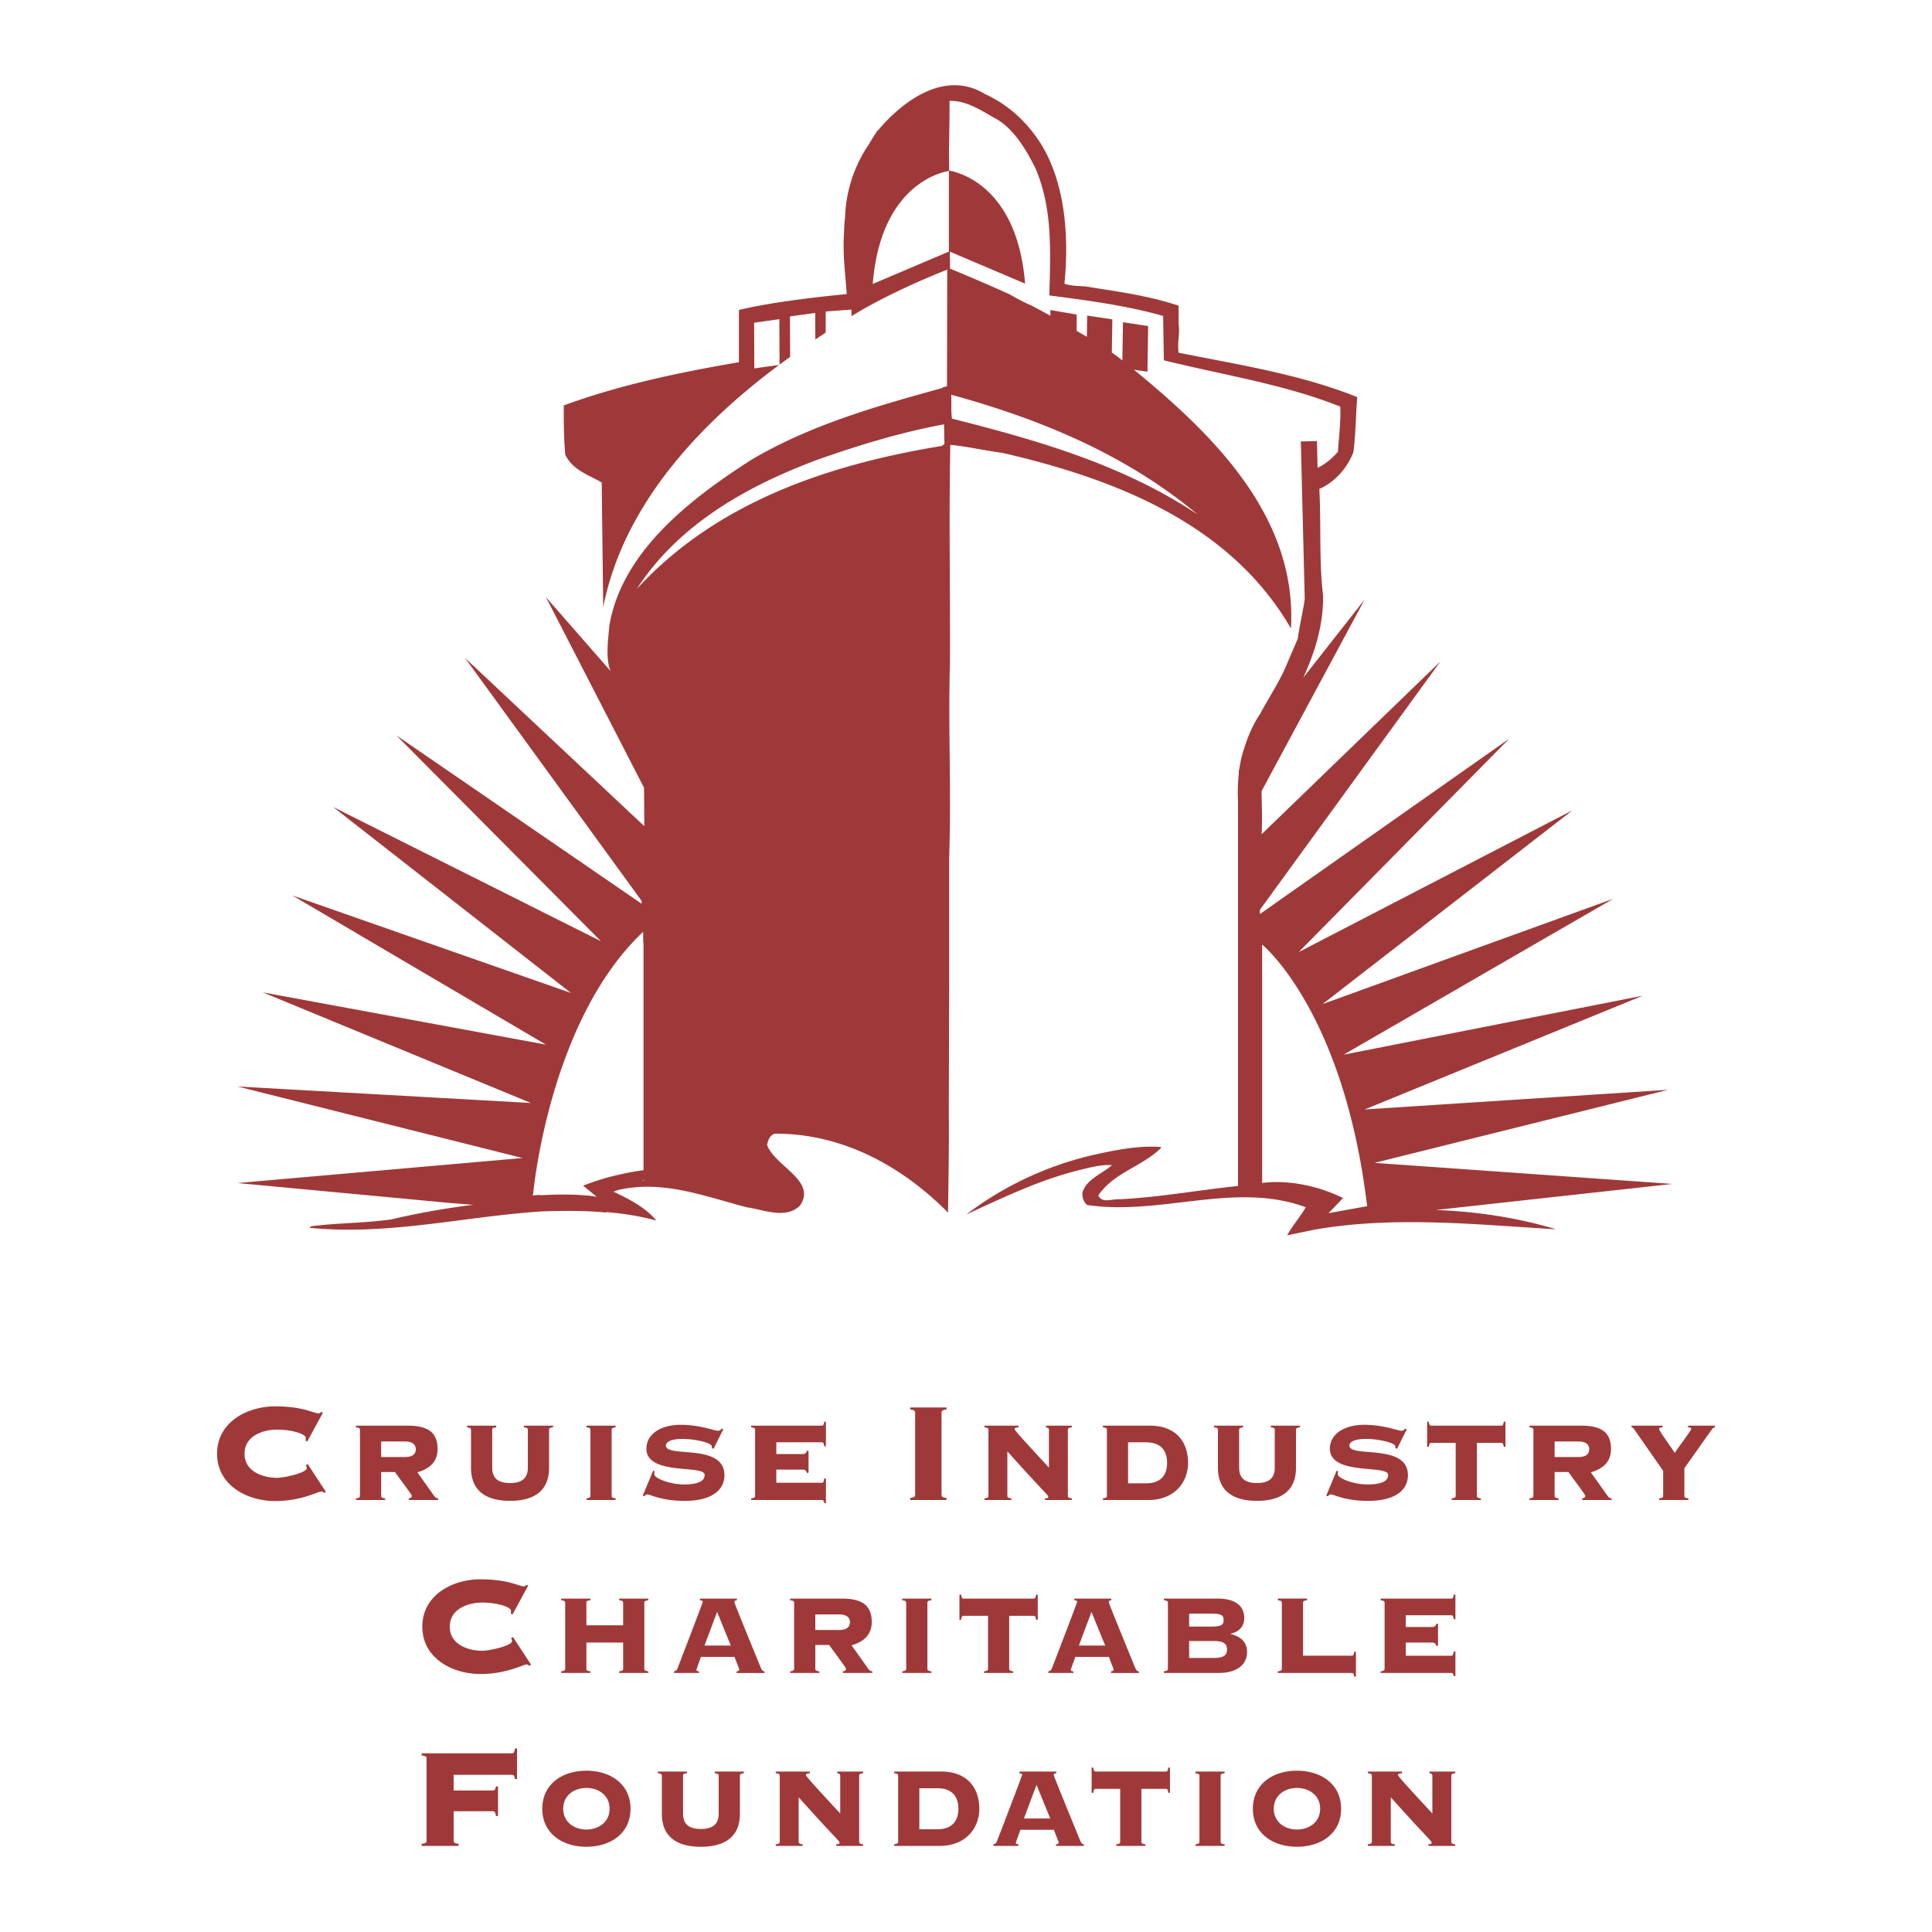 <svg xmlns="http://www.w3.org/2000/svg" width="2500" height="2500" viewBox="0 0 192.756 192.756"><g fill-rule="evenodd" clip-rule="evenodd"><path fill="#fff" d="M0 0h192.756v192.756H0V0z"/><path d="M30.649 143.828l-.176-.123a.95.95 0 0 0 .035-.264c0-.352-1.352-.809-2.844-.809-1.422 0-3.265.615-3.265 2.406s1.843 2.404 3.265 2.404c.614 0 2.949-.473 2.949-.982 0-.105-.069-.176-.105-.264l.194-.123 1.807 2.756-.21.123c-.053-.123-.123-.141-.245-.141-.352 0-1.985.949-4.601.949-2.809 0-5.794-1.58-5.794-4.723s2.986-4.725 5.794-4.725c1.405 0 2.406.176 3.108.369.685.193 1.036.334 1.211.334.105 0 .192-.053.263-.141l.194.053-1.58 2.901zM38.028 149.232c0 .127.041.227.395.254v.17h-2.906v-.17c.352-.027.395-.127.395-.254v-6.572c0-.127-.043-.227-.395-.254v-.168h5.163c2.087 0 2.976.732 2.976 2.34 0 1.297-.846 1.99-2.017 2.312l1.665 2.342c.127.184.252.254.408.254v.17h-2.934v-.17c.198-.014.31-.084.31-.254 0-.127-1.495-2.072-1.678-2.369h-1.381v2.369h-.001zm0-3.863h2.369c.833 0 1.085-.367 1.085-.777 0-.408-.252-.775-1.085-.775h-2.369v1.552zM52.665 142.66c0-.127-.042-.227-.395-.254v-.168h2.906v.168c-.354.027-.395.127-.395.254v3.781c0 2.48-1.734 3.299-3.894 3.299-2.158 0-3.893-.818-3.893-3.299v-3.781c0-.127-.042-.227-.395-.254v-.168h2.906v.168c-.354.027-.395.127-.395.254v3.781c0 1.084.647 1.523 1.776 1.523s1.778-.439 1.778-1.523v-3.781h.001zM58.514 149.656v-.17c.352-.027.395-.127.395-.254v-6.572c0-.127-.043-.227-.395-.254v-.168h2.905v.168c-.352.027-.395.127-.395.254v6.572c0 .127.042.227.395.254v.17h-2.905zM65.169 146.723l.141.07c-.028.07-.028.17-.028.297 0 .381 1.51 1.014 2.976 1.014 1.411 0 2.045-.338 2.045-.957 0-1.045-5.811.111-5.811-2.611 0-1.408 1.353-2.383 3.427-2.383 1.933 0 3.329.592 3.711.592.183 0 .282-.098.379-.211l.156.057-.974 1.961-.168-.086v-.154c0-.354-1.609-.748-2.935-.748-1.228 0-1.65.338-1.65.662 0 1.256 5.84-.279 5.84 2.963 0 1.215-.917 2.553-3.978 2.553-2.356 0-3.4-.648-3.724-.648-.113 0-.198.098-.283.184l-.168-.043 1.044-2.512zM80.668 146.947h-.169c-.042-.184-.141-.324-.423-.324h-2.624v1.312h4.528c.155 0 .211-.07.253-.424h.17v2.455h-.17c-.042-.24-.098-.311-.253-.311h-7.04v-.17c.354-.027.395-.127.395-.254v-6.572c0-.127-.042-.227-.395-.254v-.168h7.04c.155 0 .211-.072.253-.395h.17v2.453h-.17c-.042-.324-.098-.396-.253-.396h-4.528v1.172h2.624c.282 0 .381-.141.423-.324h.169v2.2zM90.812 149.656v-.211c.439-.035.491-.158.491-.316v-8.182c0-.158-.052-.281-.491-.316v-.209h3.616v.209c-.438.035-.491.158-.491.316v8.182c0 .158.053.281.491.316v.211h-3.616zM98.617 142.66c0-.127-.041-.227-.395-.254v-.168h3.4v.168c-.326.014-.395.1-.395.184 0 .154 2.439 2.75 3.426 3.836v-3.766c0-.17-.111-.24-.295-.254v-.168h2.58v.168c-.352.027-.395.127-.395.254v6.572c0 .127.043.227.395.254v.17h-2.68v-.17c.254 0 .326-.055.326-.154 0-.184-.354-.367-4.078-4.529v4.43c0 .127.043.227.395.254v.17h-2.68v-.17c.354-.027.395-.127.395-.254v-6.573h.001zM110.434 142.66c0-.127-.041-.227-.396-.254v-.168h4.686c2.594 0 3.809 1.607 3.809 3.709 0 1.932-1.342 3.709-3.965 3.709h-4.529v-.17c.355-.027.396-.127.396-.254v-6.572h-.001zm2.115 5.332h1.791c1.496 0 2.102-.846 2.102-2.045s-.605-2.047-2.102-2.047h-1.791v4.092zM127.186 142.66c0-.127-.041-.227-.395-.254v-.168h2.906v.168c-.354.027-.395.127-.395.254v3.781c0 2.48-1.734 3.299-3.893 3.299s-3.895-.818-3.895-3.299v-3.781c0-.127-.041-.227-.395-.254v-.168h2.906v.168c-.354.027-.395.127-.395.254v3.781c0 1.084.648 1.523 1.777 1.523s1.775-.439 1.775-1.523v-3.781h.004zM133.359 146.723l.143.07c-.029.07-.029.17-.029.297 0 .381 1.51 1.014 2.977 1.014 1.41 0 2.045-.338 2.045-.957 0-1.045-5.812.111-5.812-2.611 0-1.408 1.355-2.383 3.43-2.383 1.932 0 3.328.592 3.709.592.184 0 .281-.098.381-.211l.154.057-.973 1.961-.17-.086v-.154c0-.354-1.607-.748-2.932-.748-1.229 0-1.652.338-1.652.662 0 1.256 5.84-.279 5.84 2.963 0 1.215-.918 2.553-3.977 2.553-2.355 0-3.4-.648-3.725-.648-.113 0-.197.098-.283.184l-.168-.043 1.042-2.512zM144.84 149.656v-.17c.354-.027.395-.127.395-.254v-5.275h-2.426c-.156 0-.211.072-.254.395h-.17v-2.508h.17c.043.322.098.395.254.395h6.967c.156 0 .211-.072.254-.395h.17v2.508h-.17c-.043-.322-.098-.395-.254-.395h-2.426v5.275c0 .127.043.227.395.254v.17h-2.905zM155.104 149.232c0 .127.043.227.395.254v.17h-2.904v-.17c.352-.027.395-.127.395-.254v-6.572c0-.127-.043-.227-.395-.254v-.168h5.16c2.088 0 2.977.732 2.977 2.34 0 1.297-.846 1.99-2.016 2.312l1.664 2.342c.125.184.254.254.408.254v.17h-2.934v-.17c.197-.014.311-.084.311-.254 0-.127-1.496-2.072-1.68-2.369h-1.381v2.369zm0-3.863h2.369c.832 0 1.086-.367 1.086-.777 0-.408-.254-.775-1.086-.775h-2.369v1.552zM168.418 142.238h2.68v.168c-.141 0-.24.127-.34.254l-2.707 3.822v2.75c0 .127.043.227.395.254v.17h-2.906v-.17c.354-.027.395-.127.395-.254v-2.482l-2.693-3.865c-.295-.436-.338-.479-.465-.479v-.168h3.104v.168c-.17 0-.354.014-.354.168 0 .156 1.102 1.68 1.566 2.385.154-.283 1.637-2.242 1.637-2.385 0-.154-.184-.168-.311-.168v-.168h-.001zM51.125 161.084l-.175-.123a.95.95 0 0 0 .035-.264c0-.352-1.352-.809-2.844-.809-1.422 0-3.267.615-3.267 2.406s1.845 2.404 3.267 2.404c.614 0 2.949-.473 2.949-.984 0-.104-.07-.174-.105-.26l.193-.125 1.808 2.758-.21.121c-.053-.121-.123-.141-.245-.141-.352 0-1.985.949-4.601.949-2.809 0-5.794-1.58-5.794-4.723s2.986-4.725 5.794-4.725c1.405 0 2.406.176 3.108.371.685.191 1.036.332 1.212.332.104 0 .192-.053.263-.141l.192.053-1.58 2.901zM64.286 166.488c0 .127.043.227.395.256v.168h-2.906v-.168c.354-.029.395-.129.395-.256v-2.607h-3.667v2.607c0 .127.042.227.395.256v.168h-2.906v-.168c.352-.029.395-.129.395-.256v-6.572c0-.127-.043-.227-.395-.254v-.17h2.906v.17c-.354.027-.395.127-.395.254v2.242h3.667v-2.242c0-.127-.042-.227-.395-.254v-.17h2.906v.17c-.352.027-.395.127-.395.254v6.572zM69.937 165.305c-.367 1.029-.451 1.213-.451 1.297 0 .086.056.143.255.143v.168h-2.498v-.168c.198-.043.282-.1.366-.326.127-.324 2.512-6.531 2.512-6.615 0-.1-.155-.127-.283-.141v-.17h3.683v.17c-.155.014-.254.041-.254.184 0 .111 1.735 4.33 2.609 6.475.142.338.227.424.395.424v.168h-2.777v-.168c.196-.016.268-.086.268-.172 0-.055-.425-1.084-.48-1.268h-3.345v-.001zm.354-1.129h2.622l-1.368-3.357-1.254 3.357zM81.344 166.488c0 .127.043.227.395.256v.168h-2.904v-.168c.352-.029.395-.129.395-.256v-6.572c0-.127-.043-.227-.395-.254v-.17h5.161c2.088 0 2.977.734 2.977 2.342 0 1.297-.846 1.99-2.017 2.314l1.664 2.34c.127.184.254.256.409.256v.168h-2.934v-.168c.198-.016.311-.086.311-.256 0-.127-1.495-2.072-1.678-2.369h-1.383v2.369h-.001zm0-3.863h2.371c.831 0 1.085-.367 1.085-.777 0-.408-.254-.775-1.085-.775h-2.371v1.552zM90.016 166.912v-.168c.353-.029.395-.129.395-.256v-6.572c0-.127-.042-.227-.395-.254v-.17h2.905v.17c-.353.027-.395.127-.395.254v6.572c0 .127.042.227.395.256v.168h-2.905zM98.18 166.912v-.168c.352-.029.396-.129.396-.256v-5.275h-2.428c-.156 0-.212.072-.253.395h-.17V159.1h.17c.042.322.098.393.253.393h6.969c.154 0 .211-.07.252-.393h.17v2.508h-.17c-.041-.322-.098-.395-.252-.395h-2.428v5.275c0 .127.043.227.396.256v.168H98.18zM107.289 165.305c-.367 1.029-.451 1.213-.451 1.297 0 .086.057.143.252.143v.168h-2.496v-.168c.199-.043.283-.1.367-.326.127-.324 2.512-6.531 2.512-6.615 0-.1-.156-.127-.283-.141v-.17h3.682v.17c-.156.014-.254.041-.254.184 0 .111 1.734 4.33 2.609 6.475.141.338.227.424.395.424v.168h-2.777v-.168c.197-.016.266-.086.266-.172 0-.055-.422-1.084-.479-1.268h-3.343v-.001zm.352-1.129h2.623l-1.367-3.357-1.256 3.357zM116.523 159.916c0-.127-.041-.227-.395-.254v-.17h5.375c1.521 0 2.637.564 2.637 1.961 0 .846-.564 1.367-1.354 1.537v.029c.945.254 1.635.762 1.635 1.805 0 1.129-.846 2.088-2.848 2.088h-5.445v-.168c.354-.029.395-.129.395-.256v-6.572zm2.118 2.369h1.918c1.213 0 1.521-.084 1.521-.648s-.309-.648-1.521-.648h-1.918v1.296zm0 3.131h2.396c.988 0 1.383-.225 1.383-.846s-.395-.846-1.383-.846h-2.396v1.692zM130.004 165.191h4.852c.156 0 .213-.07.256-.395h.17v2.482h-.17c-.043-.297-.1-.367-.256-.367h-7.361v-.168c.352-.029.395-.129.395-.256v-6.572c0-.127-.043-.227-.395-.254v-.17h2.906v.17c-.354.027-.396.127-.396.254v5.276h-.001zM143.473 164.205h-.168c-.045-.186-.143-.324-.424-.324h-2.623v1.311h4.527c.154 0 .211-.07.254-.424h.168v2.455h-.168c-.043-.24-.1-.311-.254-.311h-7.039v-.168c.352-.029.395-.129.395-.256v-6.572c0-.127-.043-.227-.395-.254v-.17h7.039c.154 0 .211-.07.254-.393h.168v2.453h-.168c-.043-.324-.1-.396-.254-.396h-4.527v1.172h2.623c.281 0 .379-.141.424-.324h.168v2.201zM51.583 177.496h-.21c-.053-.334-.123-.422-.316-.422h-5.794v1.562h3.899c.191 0 .263-.088.316-.404h.21v2.951h-.21c-.053-.387-.125-.475-.316-.475h-3.899v2.932c0 .158.053.281.493.316v.211h-3.687v-.211c.438-.035.491-.158.491-.316v-8.182c0-.156-.053-.279-.491-.314v-.213h8.989c.193 0 .263-.086.316-.49h.21v3.055h-.001zM62.907 180.459c0 2.469-2.003 3.793-4.402 3.793-2.397 0-4.4-1.324-4.4-3.793s2.002-3.795 4.4-3.795c2.399 0 4.402 1.326 4.402 3.795zm-6.715 0c0 1.324 1.085 2.072 2.313 2.072s2.313-.748 2.313-2.072c0-1.326-1.085-2.074-2.313-2.074s-2.313.748-2.313 2.074zM71.704 177.172c0-.127-.042-.225-.394-.254v-.17h2.906v.17c-.354.029-.395.127-.395.254v3.781c0 2.48-1.734 3.299-3.894 3.299-2.158 0-3.893-.818-3.893-3.299v-3.781c0-.127-.042-.225-.395-.254v-.17h2.906v.17c-.354.029-.396.127-.396.254v3.781c0 1.086.649 1.523 1.778 1.523s1.777-.438 1.777-1.523v-3.781zM77.793 177.172c0-.127-.043-.225-.395-.254v-.17h3.399v.17c-.324.014-.395.1-.395.184 0 .156 2.44 2.752 3.428 3.836v-3.766c0-.17-.114-.24-.297-.254v-.17h2.582v.17c-.353.029-.395.127-.395.254v6.572c0 .129.042.227.395.256v.168h-2.68V184c.253 0 .324-.059.324-.156 0-.184-.352-.367-4.076-4.529v4.43c0 .129.042.227.395.256v.168h-2.68V184c.352-.029.395-.127.395-.256v-6.572zM89.608 177.172c0-.127-.043-.225-.395-.254v-.17h4.683c2.595 0 3.809 1.609 3.809 3.711 0 1.932-1.341 3.709-3.965 3.709h-4.527V184c.352-.029.395-.127.395-.256v-6.572zm2.115 5.332h1.792c1.495 0 2.102-.848 2.102-2.045 0-1.199-.606-2.045-2.102-2.045h-1.792v4.09zM101.805 182.561c-.367 1.029-.451 1.213-.451 1.297s.056.142.253.142v.168h-2.496V184c.197-.043.281-.1.367-.326.127-.324 2.51-6.531 2.51-6.615 0-.1-.154-.127-.281-.141v-.17h3.682v.17c-.156.014-.254.041-.254.184 0 .113 1.734 4.33 2.609 6.473.141.34.225.426.395.426v.168h-2.779V184c.197-.016.27-.086.27-.17 0-.057-.424-1.086-.48-1.27h-3.345v.001zm.353-1.129h2.625l-1.371-3.357-1.254 3.357zM111.367 184.168V184c.352-.029.395-.127.395-.256v-5.273h-2.428c-.154 0-.211.07-.252.395h-.17v-2.512h.17c.041.324.098.395.252.395h6.969c.156 0 .211-.07.254-.395h.17v2.512h-.17c-.043-.324-.098-.395-.254-.395h-2.426v5.273c0 .129.041.227.395.256v.168h-2.905zM119.273 184.168V184c.354-.029.395-.127.395-.256v-6.572c0-.127-.041-.225-.395-.254v-.17h2.906v.17c-.352.029-.395.127-.395.254v6.572c0 .129.043.227.395.256v.168h-2.906zM133.801 180.459c0 2.469-2.004 3.793-4.402 3.793-2.396 0-4.4-1.324-4.4-3.793s2.004-3.795 4.4-3.795c2.398 0 4.402 1.326 4.402 3.795zm-6.715 0c0 1.324 1.086 2.072 2.312 2.072 1.229 0 2.314-.748 2.314-2.072 0-1.326-1.086-2.074-2.314-2.074-1.226 0-2.312.748-2.312 2.074zM136.871 177.172c0-.127-.043-.225-.395-.254v-.17h3.398v.17c-.324.014-.395.1-.395.184 0 .156 2.441 2.752 3.428 3.836v-3.766c0-.17-.113-.24-.297-.254v-.17h2.582v.17c-.354.029-.395.127-.395.254v6.572c0 .129.041.227.395.256v.168h-2.68V184c.254 0 .324-.059.324-.156 0-.184-.352-.367-4.076-4.529v4.43c0 .129.041.227.395.256v.168h-2.68V184c.352-.029.395-.127.395-.256v-6.572h.001zM166.848 118.121l-29.713-2.102 29.293-7.289-30.275 1.961 27.752-11.352-29.854 5.887 26.91-15.558-29.012 10.513 24.947-19.342-27.33 14.155 21.023-21.303-24.891 17.505-.004-.411 18.027-24.803-17.846 17.246c.074-1.429.012-2.863-.008-4.297l10.283-19.115-6.121 7.791c1.16-2.545 2.004-5.211 1.979-8.157-.416-3.331-.188-7.077-.377-10.672 1.514-.644 2.838-2.12 3.406-3.708.225-1.816.225-3.595.377-5.45-5.676-2.27-11.73-3.216-17.824-4.428-.15-.983.152-2.005 0-2.8v-1.893c-3.064-1.021-6.055-1.399-9.346-1.93-.645-.037-1.4-.037-2.045-.265.455-4.616.115-9.915-2.307-13.887-1.379-2.228-3.326-3.992-5.609-5.03-4.827-2.942-9.587 2.293-10.693 3.635l-.01-.055s-.091.139-.229.356c-.17.268-.414.658-.667 1.081a13.731 13.731 0 0 0-2.371 7.273c-.053.478-.093.958-.099 1.442-.152 2.27.113 4.086.265 6.205-.055.013-.111.021-.166.033-1.701.163-7.242.737-10.592 1.574v5.207c-5.975 1.021-11.913 2.27-17.474 4.312 0 1.777 0 3.217.152 4.919.719 1.515 2.309 2.007 3.632 2.763l.152 12.451c1.946-9.904 9.224-17.988 17.55-24.172l-2.475.343-.019-4.559 2.516-.35.02 4.535c.351-.261.704-.518 1.059-.772l-.018-4.038 2.516-.349.012 2.649.943-.623-.04.012.13-.081.005-2.101 2.569-.189-.001.661a39.705 39.705 0 0 1 1.459-.864l.121-.066c.126-.069.249-.136.361-.194.033-.021.068-.04.102-.061 1.597-.863 4.113-2.113 7.513-3.462l-.026 11.642-.431.102c-.012.021-.019.043-.032.065-6.584 1.816-13.132 3.671-19.035 7.152-6.092 3.897-12.942 9.157-14.19 16.574-.106 1.316-.404 3.226.126 4.518l-6.451-7.378 9.789 19.021.027 3.829L46.401 65.65l17.616 24.236-.011.276-24.471-16.803 20.421 20.547-26.729-13.399 23.734 18.558-27.798-9.728 25.303 14.884-28.246-5.213 26.748 11.037-29.271-1.646 28.438 7.137-28.45 2.496 21.297 1.998 2.24.17c-2.776.35-5.522.826-8.19 1.463-2.687.377-5.336.34-7.984.682l-.189.15c7.896.789 15.452-1.125 23.172-1.631a70.1 70.1 0 0 1 3.755-.039l.017.004c.136 0 .272.004.408.006.799.023 1.59.07 2.288.15l-.028-.053c1.692.131 3.377.396 5.015.844-1.061-1.287-2.726-2.156-4.277-2.877l.434-.166c4.505-1.049 8.731.65 12.851 1.717 1.664.229 3.935 1.25 5.334-.189 1.666-2.459-2.497-3.896-3.292-6.016.077-.453.265-.982.757-1.137 6.698-.035 12.639 3.182 17.294 7.873.037-3.254.112-6.697.076-9.953l.037-12.902V85.559c.228-7.039-.112-12.563.077-19.413.037-7.227-.113-14.152.037-21.759 1.704.151 3.406.568 5.185.794 10.975 2.536 22.668 6.925 28.799 17.521.605-10.79-7.172-18.816-15.246-25.47-.025-.022-.049-.038-.076-.061-.111-.096-.232-.19-.354-.287l1.357.203.07-4.559-2.512-.378-.059 3.811a14.79 14.79 0 0 0-1.051-.788l.053-3.31-2.512-.377-.033 2.114a143.64 143.64 0 0 0-.867-.504c-.049-.03-.1-.059-.15-.091l.004-1.623-2.625-.45-.002.566a96.96 96.96 0 0 0-1.918-1.031c-.73-.301-1.424-.683-2.109-1.084a189.761 189.761 0 0 0-5.981-2.581l-.015-1.695 7.501 3.19c-.803-10.126-7.143-11.208-7.573-11.27l-.022-2.387.011.003c.027-1.52.049-3.045.049-4.58 1.741-.039 3.178.983 4.618 1.779 1.814 1.021 3.027 3.103 3.936 4.919 1.74 4.011 1.512 8.25 1.4 12.716 3.82.491 7.756 1.021 11.352 2.043l.076 4.428c5.789 1.438 11.994 2.384 17.596 4.617.078 1.438-.15 3.103-.227 4.503-.592.677-1.27 1.25-2.033 1.606l-.064-2.667-1.609.04.391 15.718c-.188 1.343-.523 2.65-.693 3.958l-1.402 3.255c-.705 1.464-1.613 2.853-2.387 4.297-.793 1.163-1.307 2.541-1.607 3.538-.133.393-.238.8-.318 1.214-.018.083-.027.132-.027.132h.004c-.029.173-.064.348-.09.521a1.119 1.119 0 0 0-.057.463c-.164 1.511-.078 2.786-.078 2.786v38.394c-3.992.422-7.982 1.146-11.9 1.332-.719-.037-1.666.414-2.043-.379 1.551-2.309 4.389-2.877 6.281-4.768l-.074-.076c-2.271-.15-4.467.303-6.699.795a33.394 33.394 0 0 0-12.677 5.939c3.632-1.662 7.228-3.406 11.126-4.389 1.098-.266 2.27-.605 3.406-.529-1.023.908-2.537 1.361-2.953 2.762 0 .494.113.908.492 1.213 7.34 1.096 14.76-2.385 21.797.225-.566.986-1.324 1.818-1.854 2.801l2.723-.566c8.023-1.4 16.236-.492 24.107-.039-3.857-1.154-7.805-1.762-11.986-1.924l23.583-2.599zm-102.644-.299s-.052-.01-.141-.021l.141-.055v.076zm0-1.072c-1.72.24-3.903.693-6.024 1.547l1.357 1.107a9.101 9.101 0 0 0-1.294-.148c-1.644-.146-3.626-.049-4.398 0l.005-.043a7.745 7.745 0 0 0-.715.066l.057-.176c.079-.805 1.779-17.482 10.979-26.139l.001 1.091.032-.026v22.721zm29.754-72.256c-11.352 1.854-22.515 5.639-30.424 14.268 4.239-6.548 11.163-10.331 18.05-12.904 4.088-1.439 8.288-2.726 12.602-3.52l.039 1.968-.267.188zm25.544 6.85c-7.416-4.958-15.969-7.417-24.522-9.575-.114-.719-.037-1.59-.075-2.384 8.855 2.423 17.407 5.941 24.597 11.959zM87.704 13.08l-.079.096-.007-.036.086-.06zm6.969 12.022l-7.599 3.23c.833-10.481 7.599-11.271 7.599-11.271v8.041zm37.876 95.937l1.447-1.51c-4.41-2.162-8.07-1.498-8.07-1.498V94.239s8.137 6.613 10.473 26.101l-3.85.699z" fill="#9f3939"/></g></svg>